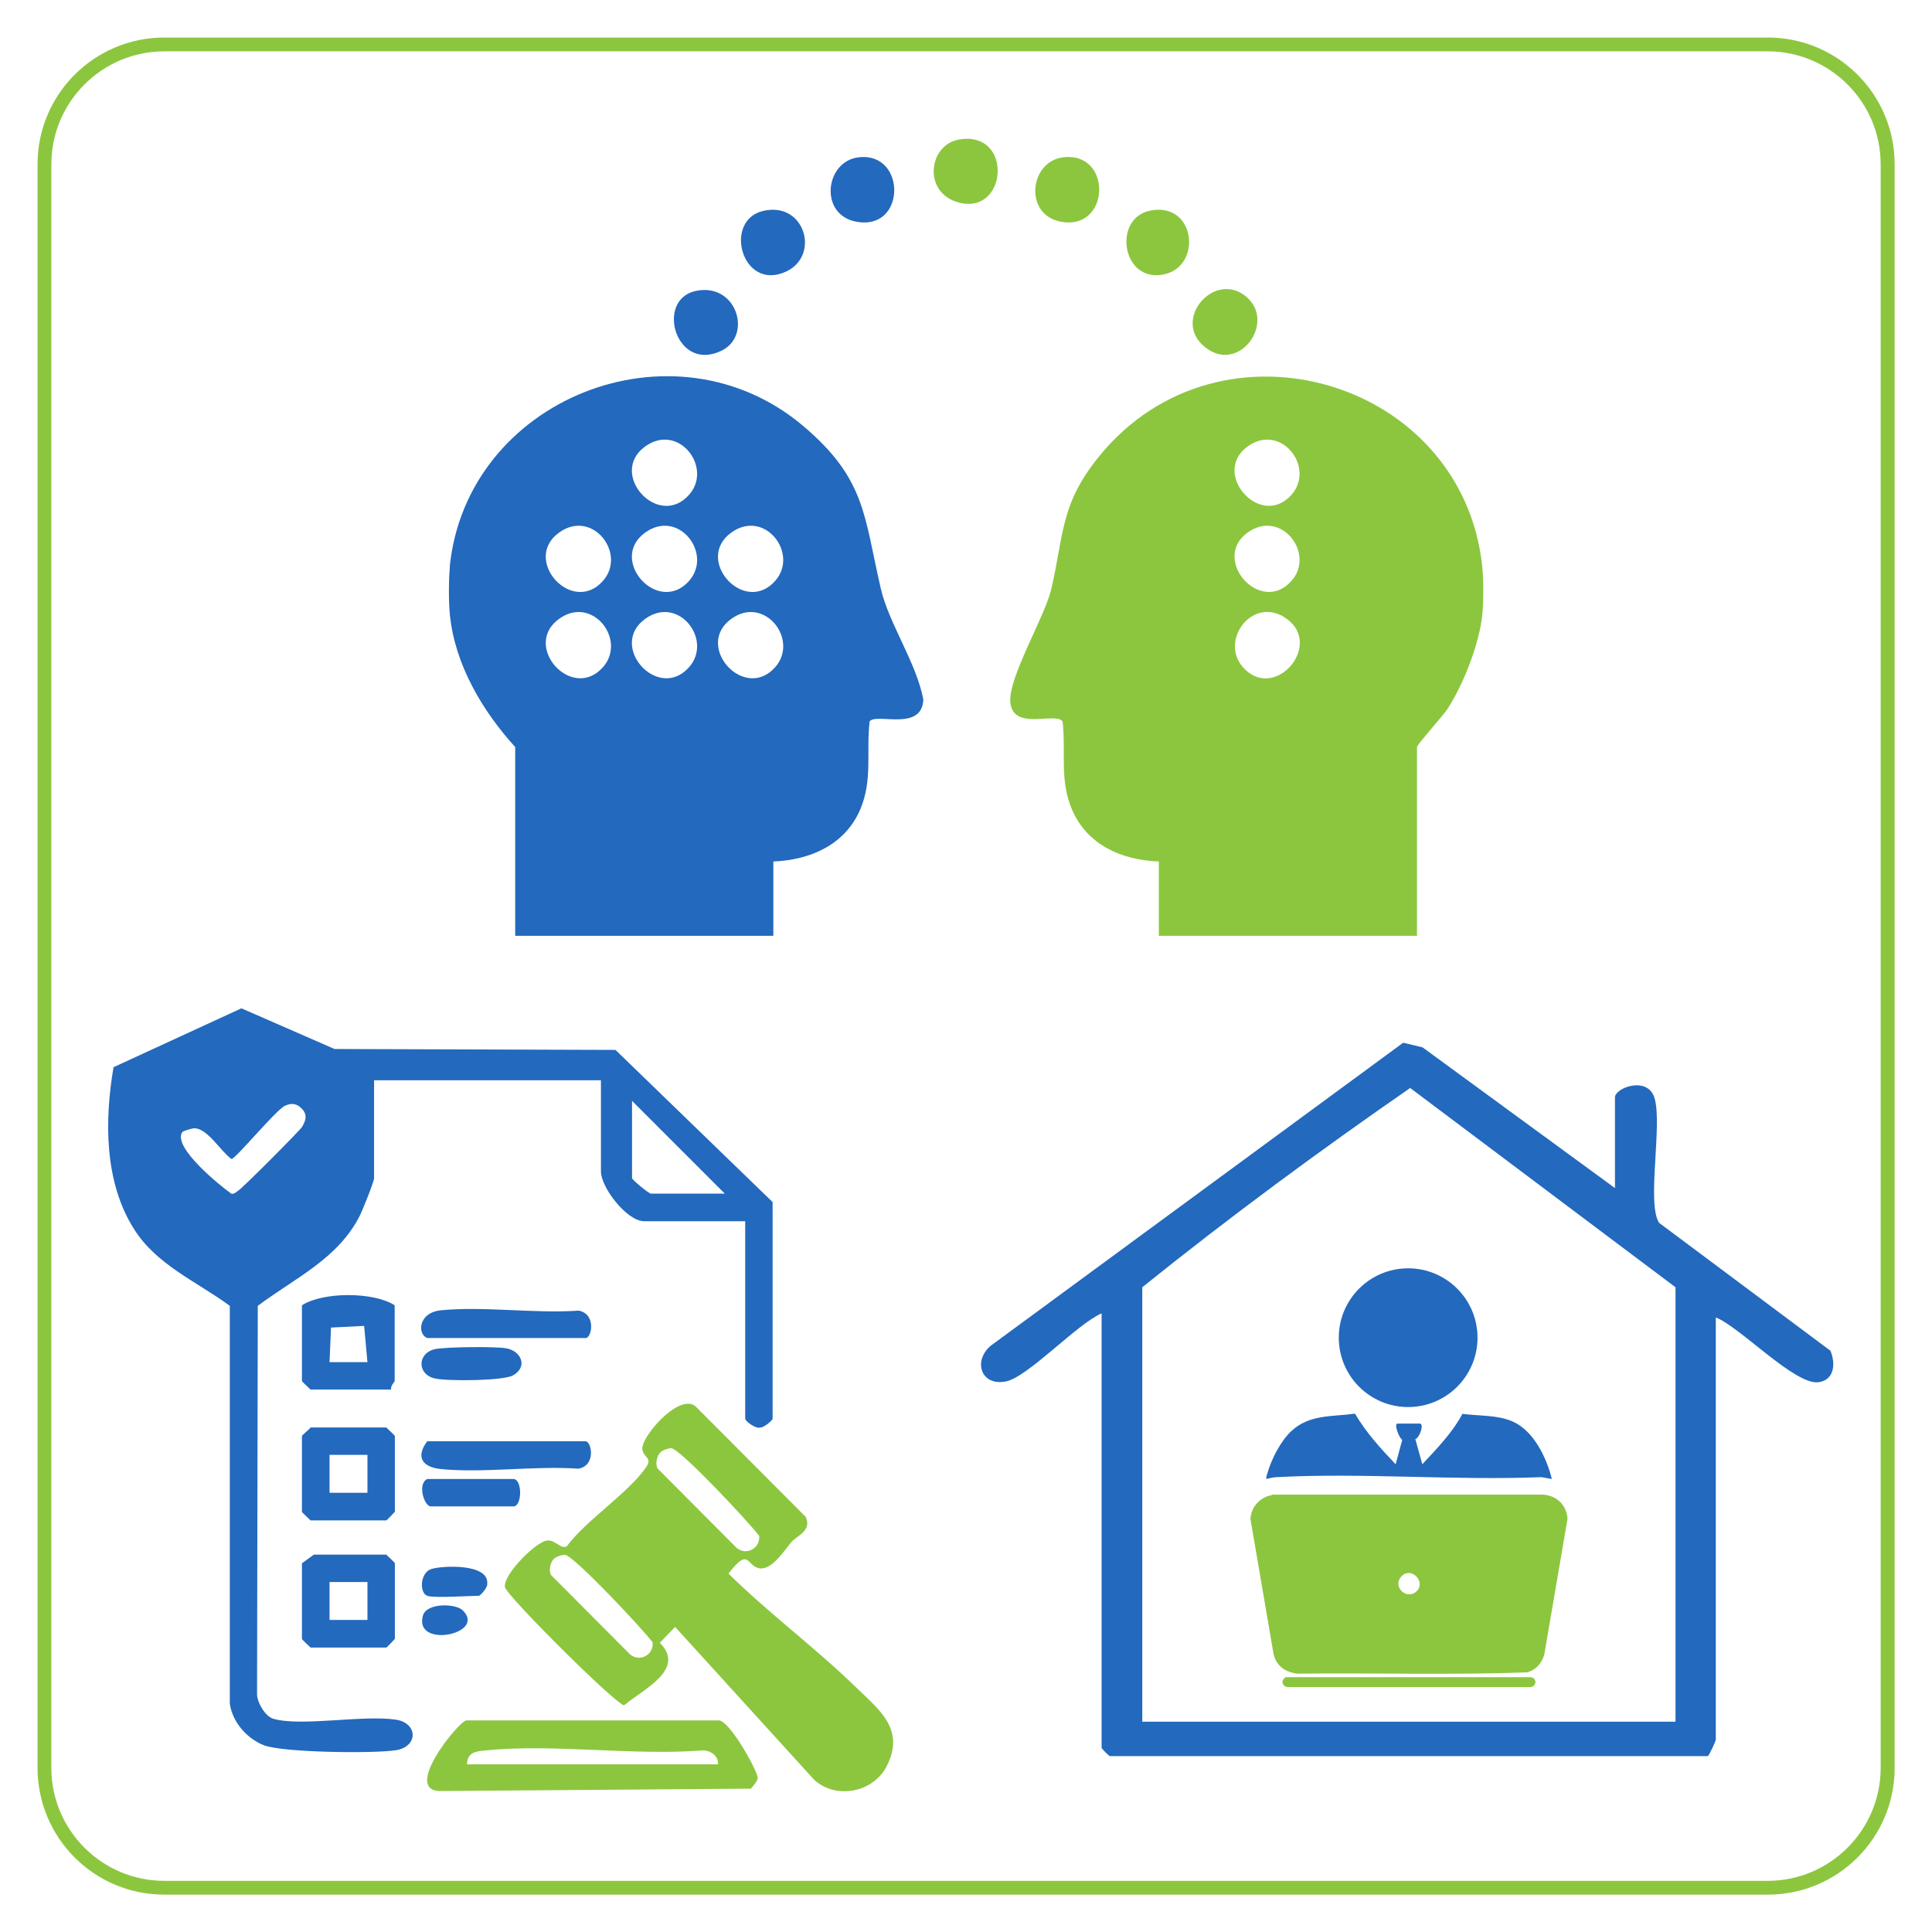 <svg xmlns="http://www.w3.org/2000/svg" id="Layer_1" data-name="Layer 1" viewBox="0 0 105 105"><defs><style>      .cls-1 {        fill: #8cc63f;      }      .cls-2 {        fill: #2369bd;      }    </style></defs><path class="cls-1" d="M96.07,2.79c3.38,0,6.14,2.75,6.14,6.14v87.15c0,3.38-2.75,6.14-6.14,6.14H8.93c-3.38,0-6.14-2.75-6.14-6.14V8.93c0-3.38,2.75-6.14,6.14-6.14h87.15M96.07,2.04H8.93c-3.8,0-6.89,3.08-6.89,6.89v87.15c0,3.8,3.08,6.89,6.89,6.89h87.15c3.8,0,6.89-3.08,6.89-6.89V8.93c0-3.8-3.08-6.89-6.89-6.89h0Z"></path><g><g><path class="cls-1" d="M69.14,81.23h14.73c.73.05,1.28.57,1.32,1.32l-1.26,7.36c-.12.47-.46.85-.93.98-4.14.15-8.32.02-12.47.07-.65-.07-1.14-.39-1.31-1.04l-1.26-7.36c.03-.67.53-1.21,1.19-1.31ZM77.01,86.46c.49-.51-.33-1.35-.85-.78s.33,1.33.85.78Z"></path><path class="cls-2" d="M77.2,77.38c.19.06-.06.78-.28.83l.38,1.37c.79-.85,1.63-1.71,2.18-2.74.88.12,1.91.05,2.74.42,1.14.51,1.83,1.96,2.12,3.12l-.57-.1c-4.74.19-9.68-.25-14.39,0-.19.01-.37.05-.55.1-.04-.09.03-.24.06-.34.21-.75.74-1.77,1.32-2.29.98-.89,2.2-.75,3.43-.92.6,1.02,1.4,1.9,2.21,2.75l.36-1.33c-.17-.08-.47-.88-.26-.88h1.25Z"></path><path class="cls-1" d="M69.89,91.15h13.28c.37.03.37.5,0,.54h-13.19c-.32-.04-.38-.4-.09-.54Z"></path><circle class="cls-2" cx="76.53" cy="72.7" r="3.77"></circle></g><path class="cls-2" d="M87.77,64.58v-4.94c0-.52,1.78-1.19,2.15.04.44,1.44-.44,5.74.25,6.78l9.31,6.95c.29.69.22,1.59-.64,1.71-1.28.18-4.25-2.99-5.59-3.52v22.95c0,.07-.35.83-.43.89h-32.51c-.1-.06-.44-.41-.44-.45v-23.61c-1.34.57-4.01,3.47-5.21,3.7-1.35.26-1.79-1.11-.82-1.94l22.42-16.47,1.05.25,10.46,7.65ZM91.06,93.57v-23.61l-14.42-10.83c-4.97,3.44-9.85,7.04-14.56,10.83v23.61h28.99Z"></path></g><g><path class="cls-2" d="M40.51,66.37h-5.51c-.92,0-2.34-1.82-2.34-2.71v-4.95h-12.33v5.32c0,.19-.63,1.75-.77,2.03-1.19,2.36-3.54,3.4-5.55,4.91l-.04,21.08c-.01.46.44,1.23.88,1.36,1.51.44,4.88-.22,6.67.05,1.21.19,1.21,1.47,0,1.66s-6.14.13-7.18-.27c-.92-.36-1.71-1.26-1.85-2.26v-21.62c-1.81-1.33-3.98-2.22-5.21-4.18-1.62-2.56-1.6-5.92-1.11-8.79l6.95-3.2,5.06,2.21,15.27.05,8.54,8.27v11.77c0,.09-.47.49-.66.48-.24.1-.83-.34-.83-.48v-10.74ZM39.39,64.87l-5.04-5.04v4.2c0,.08.9.84,1.03.84h4.02ZM9.9,61.54c-.52.82,2.06,2.9,2.68,3.34.17.01.26-.1.38-.18.26-.17,3.33-3.25,3.46-3.46.28-.47.27-.8-.2-1.14-.26-.15-.48-.12-.74,0-.49.23-2.68,2.89-2.9,2.89-.59-.42-1.32-1.69-2.03-1.67-.12,0-.61.15-.65.21Z"></path><path class="cls-1" d="M43.01,83.81c-.39.45-1.09,1.6-1.8,1.41-.65-.17-.5-1.14-1.62.3,2.19,2.16,4.71,4.02,6.91,6.16,1.3,1.26,2.71,2.3,1.69,4.31-.72,1.42-2.75,1.83-3.94.74l-7.56-8.31-.83.86c1.45,1.46-.93,2.54-1.94,3.4-.45-.04-6.42-5.98-6.48-6.43-.1-.68,1.75-2.54,2.34-2.53.44,0,.69.48,1.02.32,1.05-1.42,3.39-2.93,4.32-4.31.34-.5-.13-.51-.21-.95-.11-.67,2.04-3.14,2.91-2.33l5.97,5.99c.35.77-.49,1.02-.78,1.37ZM35.89,78.93c-.19.19-.29.63-.15.88l4.29,4.31c.53.45,1.3.02,1.23-.65-.53-.71-4.28-4.72-4.77-4.76-.16-.01-.5.11-.61.23ZM30.1,84.72c-.19.19-.29.63-.15.88l4.29,4.31c.53.45,1.3.02,1.23-.65-.53-.71-4.28-4.72-4.77-4.76-.16-.01-.5.11-.61.23Z"></path><path class="cls-1" d="M25.33,93.5h13.75c.61.05,2.16,2.86,2.1,3.15-.04.19-.24.4-.37.56l-16.97.13c-1.88-.14,1.03-3.71,1.49-3.84ZM39.02,95.89c.04-.47-.41-.76-.83-.76-3.78.3-8.08-.37-11.79,0-.51.05-1.01.09-1.02.76h13.64Z"></path><path class="cls-2" d="M21.27,75.52h-4.39s-.47-.43-.47-.47v-4.11c1.14-.74,3.89-.74,5.04,0v4.11c0,.06-.25.28-.19.47ZM19.97,74.03l-.18-1.97-1.8.09-.08,1.88h2.06Z"></path><path class="cls-2" d="M16.88,77.58h4.11s.47.43.47.47v4.11s-.43.47-.47.47h-4.11s-.47-.43-.47-.47v-4.11c0-.06.38-.34.47-.47ZM19.97,79.07h-2.06v2.06h2.06v-2.06Z"></path><path class="cls-2" d="M17.07,84.49h3.92s.47.43.47.47v4.11s-.43.47-.47.47h-4.11s-.47-.43-.47-.47v-4.11l.65-.47ZM19.97,85.98h-2.06v2.06h2.06v-2.06Z"></path><path class="cls-2" d="M23.23,72.72c-.54-.17-.54-1.38.74-1.51,2.35-.23,5.08.19,7.48.02.97.18.71,1.49.38,1.49h-8.59Z"></path><path class="cls-2" d="M23.23,78.33h8.59c.33,0,.59,1.31-.38,1.49-2.39-.17-5.13.25-7.48.02-1-.1-1.39-.65-.74-1.51Z"></path><path class="cls-2" d="M23.65,73.32c.57-.12,3.3-.15,3.88-.04.79.15,1.18,1,.35,1.47-.54.3-3.54.32-4.23.17-.99-.21-.99-1.38,0-1.6Z"></path><path class="cls-2" d="M23.23,80.38h4.67c.49,0,.49,1.49,0,1.49h-4.48c-.38,0-.75-1.26-.19-1.49Z"></path><path class="cls-2" d="M23.23,86.73c-.45-.14-.41-1.27.22-1.46s3.14-.3,3.03.81c.03.2-.38.65-.46.65-.61,0-2.39.13-2.8,0Z"></path><path class="cls-2" d="M25.15,87.52c1.32,1.3-2.7,2.1-2.16.27.21-.69,1.78-.65,2.16-.27Z"></path></g><g><path class="cls-1" d="M80.56,30.82c.07.66.07,1.92,0,2.59-.16,1.58-1.03,3.8-1.9,5.13-.24.37-1.65,1.93-1.65,2.06v10.26h-14.03v-4.04c-2-.07-3.88-.89-4.71-2.8-.7-1.62-.33-3.12-.52-4.81-.37-.54-2.68.54-2.84-1.03-.14-1.32,1.87-4.64,2.23-6.18.69-2.99.48-4.61,2.62-7.23,6.57-8.04,19.76-4.13,20.8,6.05ZM70.19,26.89c1.31-1.48-.56-3.93-2.38-2.63-2.02,1.45.7,4.53,2.38,2.63ZM70.19,31.57c1.31-1.48-.56-3.93-2.38-2.63-2.02,1.45.7,4.53,2.38,2.63ZM67.55,36.26c1.69,1.92,4.39-1.18,2.38-2.63-1.81-1.31-3.68,1.15-2.38,2.63Z"></path><path class="cls-2" d="M24.44,30.82c.9-9.13,12.14-13.63,19.2-7.68,3.42,2.89,3.31,4.89,4.23,8.85.44,1.9,1.93,4.02,2.31,6.02-.06,1.78-2.58.71-2.92,1.2-.19,1.69.18,3.19-.52,4.81-.83,1.9-2.71,2.72-4.71,2.8v4.04h-14.03v-10.26c-1.78-1.96-3.28-4.48-3.55-7.19-.07-.67-.07-1.91,0-2.59ZM37.45,26.89c1.31-1.48-.57-3.93-2.38-2.63-2.05,1.47.7,4.53,2.38,2.63ZM32.77,31.57c1.31-1.48-.57-3.93-2.38-2.63-2.05,1.47.7,4.53,2.38,2.63ZM37.45,31.57c1.31-1.48-.57-3.93-2.38-2.63-2.05,1.47.7,4.53,2.38,2.63ZM42.13,31.57c1.31-1.48-.57-3.93-2.38-2.63-2.05,1.47.7,4.53,2.38,2.63ZM32.77,36.26c1.31-1.48-.57-3.93-2.38-2.63-2.05,1.47.7,4.53,2.38,2.63ZM37.45,36.26c1.31-1.48-.57-3.93-2.38-2.63-2.05,1.47.7,4.53,2.38,2.63ZM42.13,36.26c1.31-1.48-.57-3.93-2.38-2.63-2.05,1.47.7,4.53,2.38,2.63Z"></path><path class="cls-1" d="M52.14,7.58c3.01-.49,2.6,4.34-.21,3.37-1.77-.61-1.44-3.1.21-3.37Z"></path><path class="cls-1" d="M57.78,8.55c2.7-.33,2.58,4.05-.17,3.49-1.98-.41-1.65-3.27.17-3.49Z"></path><path class="cls-2" d="M46.66,8.55c2.62-.32,2.61,4.06-.17,3.49-1.98-.41-1.65-3.27.17-3.49Z"></path><path class="cls-2" d="M41.49,11.46c2.26-.52,3.11,2.45,1.21,3.31-2.39,1.08-3.42-2.81-1.21-3.31Z"></path><path class="cls-2" d="M37.78,15.82c2.24-.51,3.14,2.39,1.45,3.23-2.49,1.24-3.63-2.73-1.45-3.23Z"></path><path class="cls-1" d="M67.77,16.16c1.58,1.4-.45,4.19-2.29,2.7s.56-4.23,2.29-2.7Z"></path><path class="cls-1" d="M62.45,11.46c2.61-.59,2.96,3.26.57,3.49-2.08.19-2.48-3.05-.57-3.49Z"></path></g></svg>